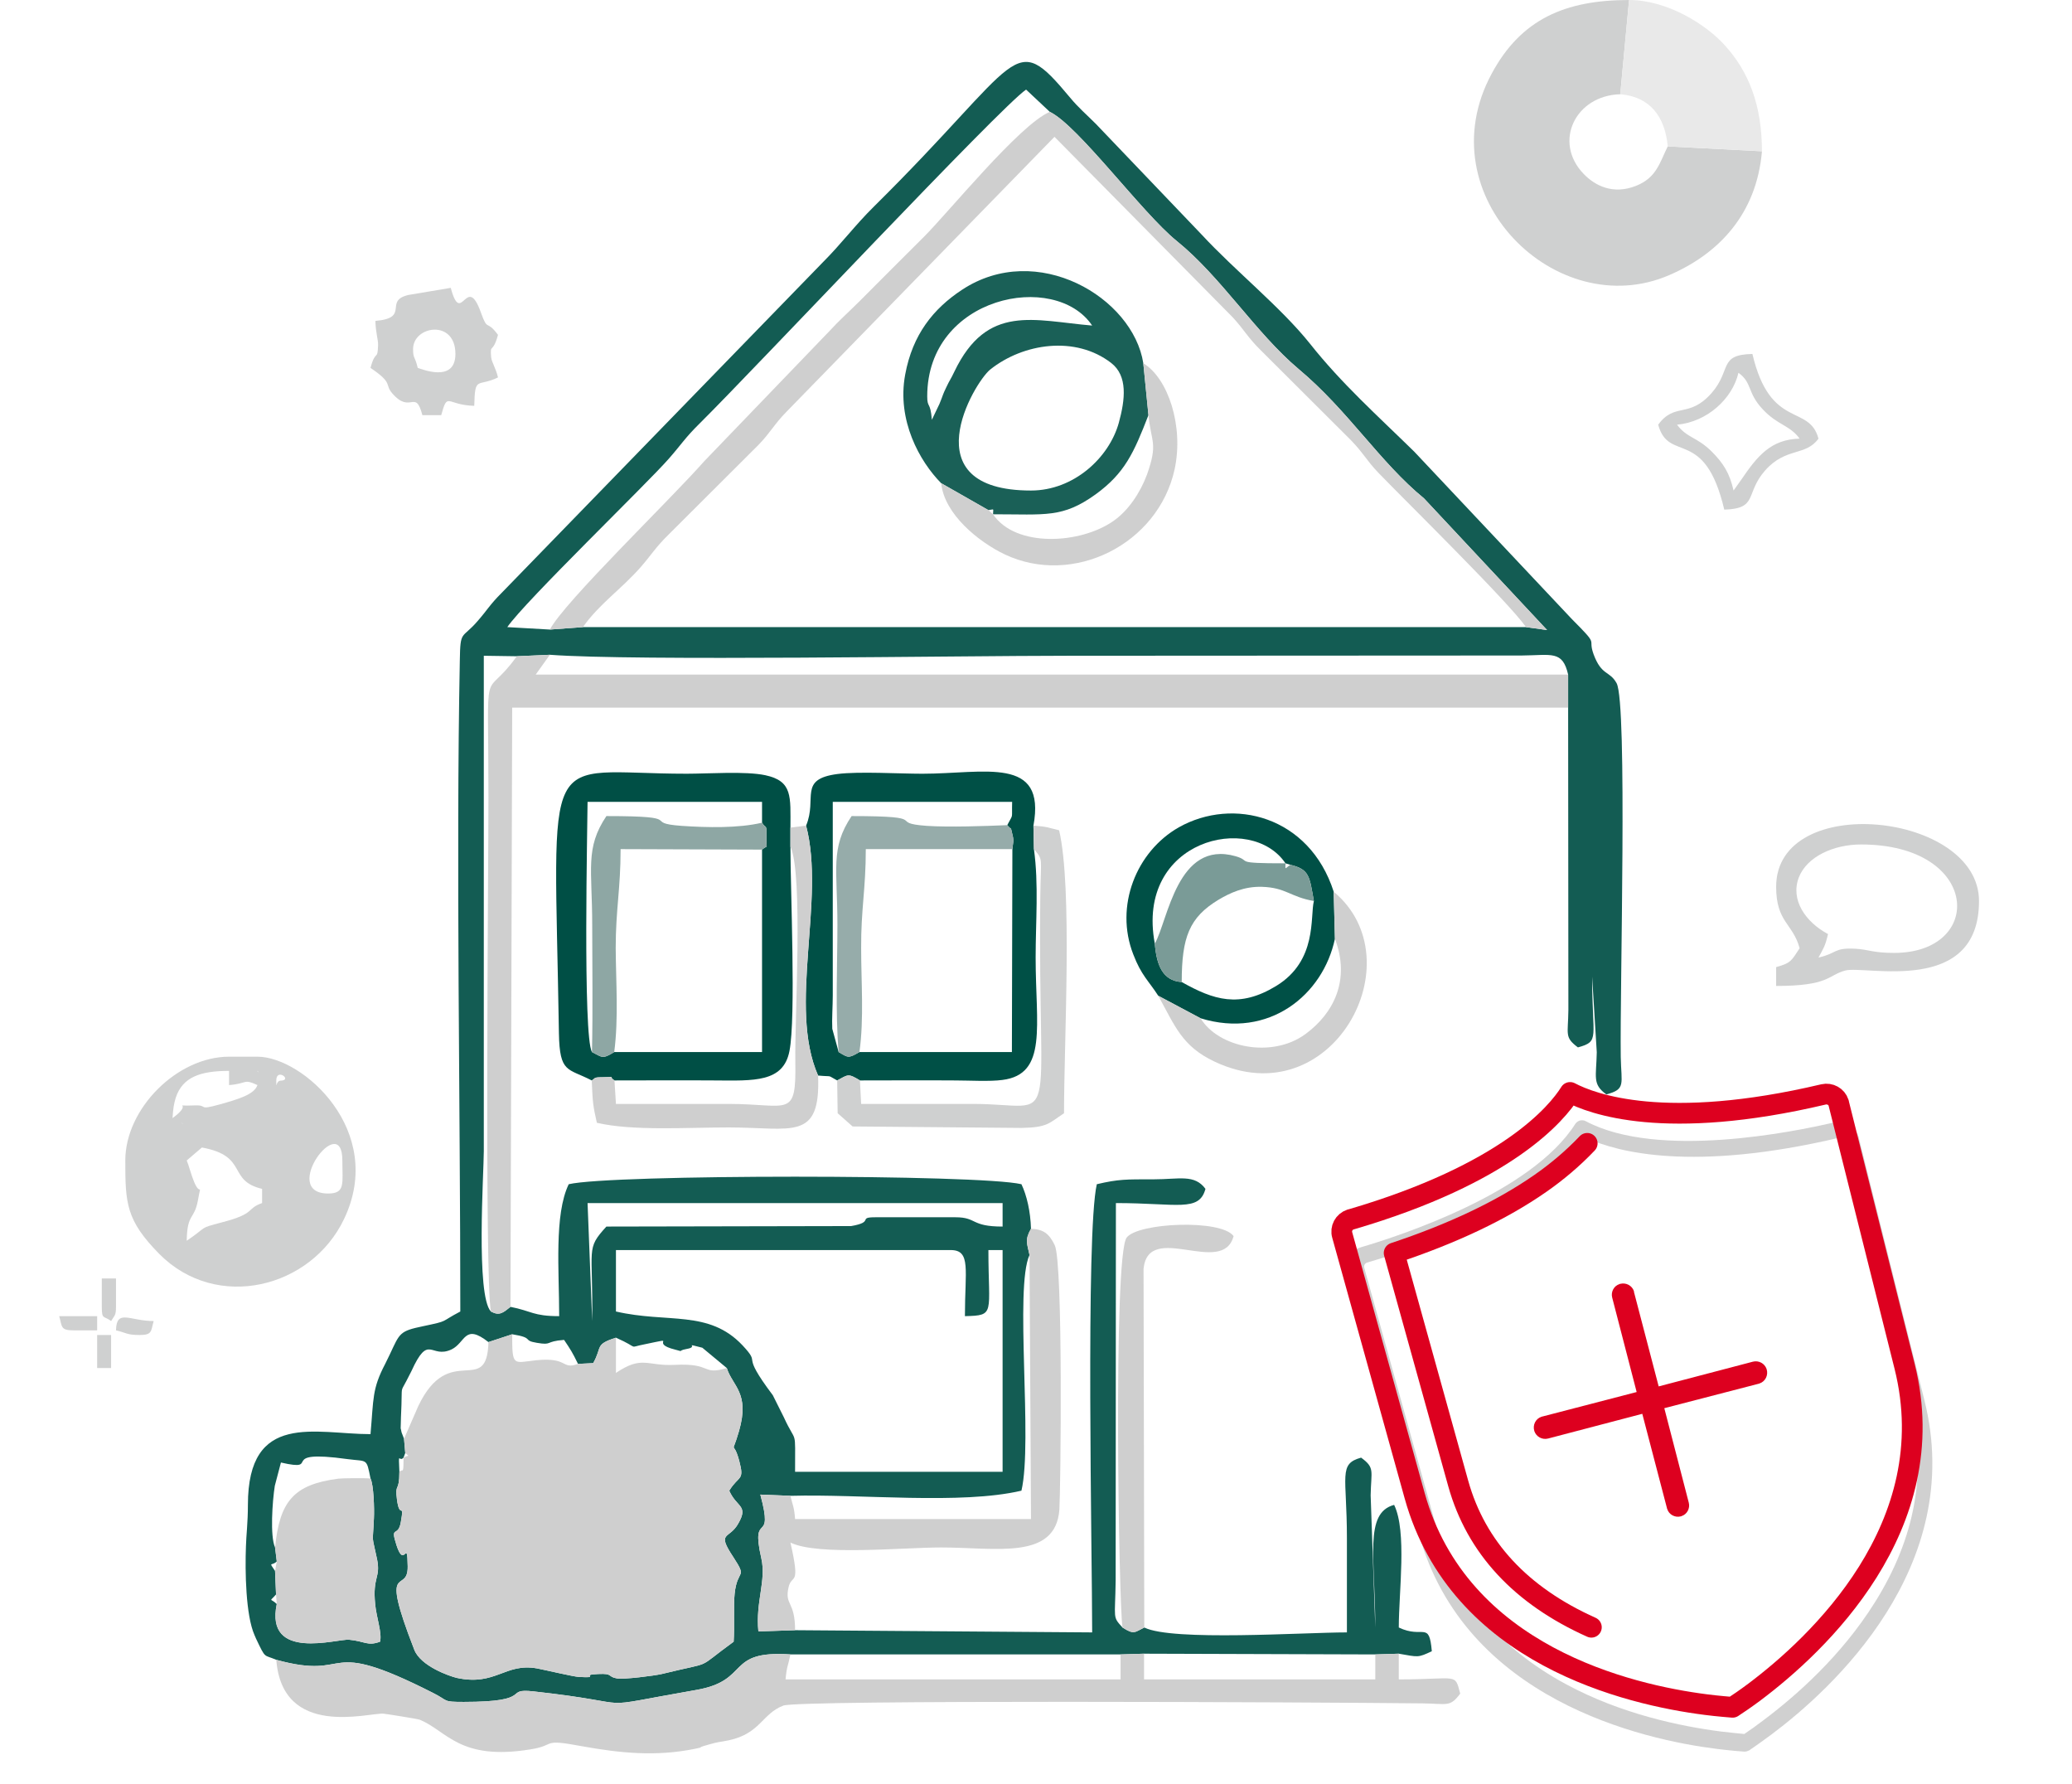 <?xml version="1.0" encoding="UTF-8"?>
<!DOCTYPE svg PUBLIC "-//W3C//DTD SVG 1.1//EN" "http://www.w3.org/Graphics/SVG/1.1/DTD/svg11.dtd">
<!-- Creator: CorelDRAW SE -->
<svg xmlns="http://www.w3.org/2000/svg" xml:space="preserve" width="84.667mm" height="72.898mm" version="1.1" style="shape-rendering:geometricPrecision; text-rendering:geometricPrecision; image-rendering:optimizeQuality; fill-rule:evenodd; clip-rule:evenodd"
viewBox="0 0 8467 7290"
 xmlns:xlink="http://www.w3.org/1999/xlink">
 <defs>
  <style type="text/css">
   <![CDATA[
    .str0 {stroke:#DD001F;stroke-width:84.67;stroke-linecap:round;stroke-linejoin:round}
    .fil11 {fill:none}
    .fil3 {fill:#004F45}
    .fil4 {fill:#005046}
    .fil0 {fill:#135C53}
    .fil5 {fill:#1A6057}
    .fil9 {fill:#7A9B97}
    .fil8 {fill:#8EA7A4}
    .fil7 {fill:#96ACAA}
    .fil1 {fill:#CFCFCF}
    .fil2 {fill:#CFD0D0}
    .fil10 {fill:#D0D0D0}
    .fil12 {fill:#DD001F}
    .fil6 {fill:#E9E9E9}
   ]]>
  </style>
 </defs>
 <g id="Ebene_x0020_1">
  <path class="fil0" d="M1514 6040c13,27 16,123 14,163 -5,115 -10,57 13,168 15,76 -19,69 -8,182 5,55 29,119 20,154 -51,19 -62,-2 -126,-8 -48,-5 -345,90 -296,-146 -27,-26 -32,-6 -3,-39l-4 -96c-28,-41 -14,-18 7,-39l-7 -57c-21,-46 -11,-189 -1,-252l25 -95c175,40 -25,-55 272,-14 82,11 77,-6 94,79zm482 -557l97 -32c93,15 39,25 101,35 65,11 31,-6 111,-12 27,40 34,51 57,98l62 -3c38,-67 5,-76 93,-104 102,45 44,41 117,27 149,-31 12,-6 126,22 40,10 3,5 46,-3 53,-9 -18,-26 64,-5l100 83c23,74 95,101 50,257 -33,114 -25,25 1,123 22,83 -2,57 -41,121 30,69 80,59 37,134 -37,67 -91,31 -20,138 59,91 16,44 5,149 -5,48 0,134 -4,196 -164,119 -70,77 -294,132 -30,7 -156,23 -183,18 -40,-7 -14,-21 -76,-18 -80,3 15,17 -79,12 -22,-1 -140,-29 -172,-35 -131,-23 -168,73 -327,39 -30,-7 -148,-48 -174,-115 -147,-377 -25,-221 -27,-341 -2,-121 -13,16 -46,-87 -27,-84 7,-28 18,-94 15,-87 -5,-6 -16,-93 -9,-69 10,-25 10,-112 -4,-91 -2,-37 17,-58l7 -19 -5 -58 -10 -26c-5,-29 -4,-1 -3,-43 0,-21 3,-65 3,-95 1,-48 -1,-32 20,-73l20 -39c72,-158 78,-49 164,-89 58,-28 52,-108 151,-30zm521 -376l1368 0c84,0 58,82 58,270 126,-3 96,-8 96,-270l58 0 0 906 -848 0c0,-186 7,-107 -46,-223l-45 -90c-140,-186 -41,-115 -124,-204 -138,-146 -305,-89 -517,-138l0 -251zm-39 -96c-86,94 -54,83 -58,386l-19 -482 1696 0 0 96c-132,0 -103,-38 -193,-38l-327 0c-75,0 -1,19 -99,36l-1000 2zm1812 -4554c116,56 377,413 518,527 182,147 323,376 499,524 202,169 332,381 512,528l503 538 -86 -12 -3854 0 -135 10 -174 -10c73,-106 569,-584 660,-688 51,-58 67,-86 126,-144 229,-227 1231,-1295 1334,-1364l97 91zm-3161 6324c320,88 175,-101 640,135 66,33 37,37 126,37 294,0 158,-57 285,-43 471,52 201,75 666,-6 223,-39 116,-163 384,-145l1349 0 96 -3 945 3 96 -3c81,14 77,17 135,-10 -11,-127 -35,-49 -135,-97 0,-147 34,-391 -19,-501 -124,33 -77,218 -77,501l-19 -540c2,-102 18,-112 -39,-154 -94,26 -58,73 -58,328 0,129 0,257 0,386 -179,0 -713,37 -828,-20 -40,20 -42,30 -89,0 -42,-46 -30,-33 -28,-192l1 -1542c251,0 340,38 366,-58 -45,-61 -107,-39 -212,-39 -112,0 -143,-1 -232,20 -46,199 -19,1514 -19,1831l-1214 -9 -150 5c-12,-122 33,-207 12,-299 -46,-202 54,-46 -4,-260l123 5c289,-8 696,37 944,-21 47,-201 -29,-829 33,-963 -10,-47 -20,-62 6,-107 -2,-70 -17,-136 -39,-182 -172,-41 -1678,-41 -1850,0 -60,124 -39,355 -39,539 -107,0 -112,-21 -199,-38 -30,24 -45,38 -80,19 -62,-65 -29,-568 -29,-655l0 -2024 135 2 135 -6c344,26 1669,4 2120,4l1851 -1c123,-1 167,-22 190,78l0 135 1 1235c-1,101 -17,111 39,153 91,-25 58,-36 58,-289l19 309c-2,102 -19,130 39,172 81,-21 61,-42 59,-153 -4,-277 28,-1444 -17,-1527 -29,-52 -61,-29 -94,-118 -26,-72 27,-28 -88,-143l-645 -685c-150,-147 -296,-277 -426,-441 -119,-149 -306,-298 -442,-445l-433 -453c-38,-38 -72,-67 -105,-107 -238,-285 -189,-161 -801,444 -81,80 -130,149 -212,231l-1311 1349c-48,48 -56,67 -98,115 -64,74 -70,34 -72,159 -16,820 2,1825 2,2661 -86,45 -43,37 -152,60 -97,20 -95,28 -136,115l-19 39c-54,103 -47,141 -60,287 -224,0 -501,-95 -501,289 0,73 -7,126 -8,169 -4,102 -1,282 35,363 2,5 4,10 6,14 41,86 30,64 83,87z"/>
  <path class="fil1" d="M1996 5483c-6,228 -160,-6 -287,262l-58 133 5 58c19,18 16,6 -7,19 0,75 -3,42 -17,58 0,87 -19,43 -10,112 11,87 31,6 16,93 -11,66 -45,10 -18,94 33,103 44,-34 46,87 2,120 -120,-36 27,341 26,67 144,108 174,115 159,34 196,-62 327,-39 32,6 150,34 172,35 94,5 -1,-9 79,-12 62,-3 36,11 76,18 27,5 153,-11 183,-18 224,-55 130,-13 294,-132 4,-62 -1,-148 4,-196 11,-105 54,-58 -5,-149 -71,-107 -17,-71 20,-138 43,-75 -7,-65 -37,-134 39,-64 63,-38 41,-121 -26,-98 -34,-9 -1,-123 45,-156 -27,-183 -50,-257 -104,31 -57,-21 -212,-13 -115,6 -133,-40 -241,33l0 -144c-88,28 -55,37 -93,104l-62 3c-69,25 -38,-28 -169,-15 -96,10 -100,30 -100,-106l-97 32z"/>
  <path class="fil1" d="M2006 5358c35,19 50,5 80,-19l7 -2448 4315 0 0 -135 -4219 0 58 -81 -135 6c-142,198 -116,-17 -116,576 0,290 -16,1965 10,2101z"/>
  <path class="fil2" d="M7200 618l-385 -20c-33,67 -46,128 -129,161 -95,38 -169,-1 -215,-49 -125,-130 -34,-320 150,-325l36 -385c-261,0 -442,78 -562,302 -268,498 266,1021 726,822 202,-87 357,-249 379,-506z"/>
  <path class="fil1" d="M1129 6781c25,322 375,216 438,220 4,0 139,21 149,25 111,46 162,168 451,121 110,-17 40,-45 211,-13 155,28 301,43 460,11 53,-11 -6,0 59,-18 41,-12 36,-8 80,-17 130,-27 137,-109 224,-142 62,-24 2172,-14 2612,-9 101,1 112,17 154,-40 -23,-86 -7,-58 -251,-58l0 -105 -96 3 0 102 -945 0 0 -105 -96 3 0 102 -1369 0c5,-54 10,-53 20,-102 -268,-18 -161,106 -384,145 -465,81 -195,58 -666,6 -127,-14 9,43 -285,43 -89,0 -60,-4 -126,-37 -465,-236 -320,-47 -640,-135z"/>
  <path class="fil2" d="M1399 4741c0,94 13,135 -58,135 -201,0 58,-344 58,-135zm-636 0l62 -53c192,35 102,135 246,169l0 58c-68,24 -22,42 -165,79 -98,26 -54,15 -143,75 2,-115 31,-83 46,-166 14,-81 11,-10 -16,-75 -12,-29 -22,-69 -30,-87zm578 -115l0 0zm0 0l11 -42 -11 42zm-598 -39l6 6c0,-1 -7,-4 -6,-6zm-38 -19c3,-43 5,-55 13,-83 28,-85 101,-110 218,-110l0 58c76,-6 58,-27 116,0 -13,39 -80,58 -154,79 -94,26 -45,2 -101,4 -110,5 3,-18 -92,52zm424 -154c0,-53 69,0 17,1 -19,0 -17,42 -17,-1zm-77 -39l6 6c-1,-1 -8,-4 -6,-6zm-540 366c0,175 3,244 139,382 235,237 621,139 755,-143 172,-360 -169,-663 -354,-663l-116 0c-212,0 -424,212 -424,424z"/>
  <path class="fil1" d="M2247 2572l135 -10c66,-94 158,-156 236,-245 47,-54 60,-80 115,-134l367 -366c50,-52 63,-83 115,-136l1094 -1122 728 737c48,52 61,82 115,135l367 366c52,53 64,83 115,136 107,111 528,524 602,629l86 12 -503 -538c-180,-147 -310,-359 -512,-528 -176,-148 -317,-377 -499,-524 -141,-114 -402,-471 -518,-527 -122,50 -417,414 -516,512 -91,91 -169,168 -260,260 -45,45 -83,78 -126,125l-510 530c-140,159 -573,576 -631,688z"/>
  <path class="fil3" d="M2510 4298c-49,30 -48,22 -91,0 -38,-63 -18,-946 -18,-1022l713 0 0 85c17,29 19,-2 18,66 -1,46 9,22 -18,44l0 827 -604 0zm-92 116c16,-9 6,-13 42,-13 65,-1 22,-5 51,13 137,0 274,-1 410,0 159,1 280,9 305,-120 27,-138 4,-657 4,-835l0 -78c0,-126 10,-190 -103,-214 -81,-17 -232,-6 -321,-6 -603,0 -541,-150 -522,1061 3,164 36,141 134,192z"/>
  <path class="fil4" d="M4137 3469l-2 829 -623 0c-46,27 -46,23 -85,0l-26 -95c-2,-39 2,-95 2,-136l0 -791 733 0c-2,76 6,45 -20,95 21,26 11,-3 22,42 6,23 1,33 -1,56zm-843 -96c80,304 -75,739 49,1021 66,6 33,-4 78,20 45,-24 44,-30 93,0 130,0 260,-1 390,0 55,0 141,5 192,-2 186,-23 136,-222 136,-500 0,-145 13,-300 -7,-443l-2 -96c53,-287 -200,-212 -454,-212 -94,0 -259,-10 -346,1 -163,21 -82,99 -129,211z"/>
  <path class="fil5" d="M4213 2004c-494,0 -233,-440 -167,-494 135,-108 349,-140 495,-27 68,53 57,149 31,244 -40,144 -185,277 -359,277zm-405 -289c-6,-76 -19,-46 -19,-96 0,-410 523,-514 674,-289 -238,-20 -429,-91 -563,188 -16,34 -18,32 -33,64 -17,35 -11,27 -28,68l-31 65zm38 259l193 110c26,-3 19,-9 19,17 216,0 284,16 420,-82 118,-86 155,-168 215,-323l-21 -212c-42,-269 -435,-502 -741,-300 -117,77 -202,183 -232,346 -35,187 59,355 147,444z"/>
  <path class="fil1" d="M4207 5127l6 1079 -964 0c-4,-52 -9,-52 -19,-95l-123 -5c58,214 -42,58 4,260 21,92 -24,177 -12,299l150 -5c0,-120 -43,-100 -27,-174 13,-60 51,4 8,-184 113,55 457,20 616,20 224,0 467,53 483,-154 5,-71 16,-1009 -19,-1081 -23,-48 -47,-65 -97,-67 -26,45 -16,60 -6,107z"/>
  <path class="fil1" d="M1124 6322l7 57 -7 39 4 96 3 39c-49,236 248,141 296,146 64,6 75,27 126,8 9,-35 -15,-99 -20,-154 -11,-113 23,-106 8,-182 -23,-111 -18,-53 -13,-168 2,-40 -1,-136 -14,-163 -25,-2 -120,-1 -132,1 -183,24 -239,93 -258,281z"/>
  <path class="fil6" d="M6621 385c121,10 183,91 194,213l385 20c0,-192 -56,-326 -149,-430 -77,-87 -237,-188 -394,-188l-36 385z"/>
  <path class="fil4" d="M4829 4012c-80,-5 -103,-73 -110,-157 -80,-425 394,-537 534,-328l20 6c79,19 78,48 96,148 -16,65 15,244 -154,347 -151,92 -256,57 -386,-16zm-96 56l173 92c280,86 501,-96 549,-325l-5 -192c-99,-309 -411,-388 -633,-263 -174,99 -263,322 -186,519 33,86 62,107 102,169z"/>
  <path class="fil2" d="M4225 3469c39,46 28,30 26,193 -11,990 86,849 -270,848 -154,0 -308,0 -462,0l-5 -96c-49,-30 -48,-24 -93,0l2 134 61 54 691 6c106,-2 111,-19 173,-60 0,-298 35,-920 -20,-1156 -46,-11 -48,-15 -105,-19l2 96z"/>
  <path class="fil2" d="M7605 3450c488,0 507,443 135,443 -88,0 -103,-14 -158,-17 -90,-5 -74,19 -151,36 21,-39 27,-45 39,-96 -92,-49 -155,-140 -119,-232 33,-84 141,-134 254,-134zm-347 173c0,145 69,150 96,251 -33,49 -33,60 -96,77l0 77c217,0 210,-43 282,-63 83,-22 547,105 547,-284 0,-363 -829,-449 -829,-58z"/>
  <path class="fil1" d="M4587 6649c47,30 49,20 89,0l-3 -1466c21,-196 323,35 368,-133 -51,-70 -391,-55 -437,6 -56,75 -32,1506 -17,1593z"/>
  <path class="fil2" d="M1688 1426c0,-95 173,-123 173,20 0,120 -139,61 -154,57 -12,-51 -19,-36 -19,-77zm-154 -115c1,48 12,78 11,99 -2,67 -10,15 -31,93 95,64 56,66 89,104 75,87 94,-21 123,89l77 0c27,-98 21,-41 135,-38 3,-125 12,-75 97,-116 -9,-39 -26,-62 -28,-83 -5,-60 6,-10 28,-91 -48,-65 -41,-11 -69,-89 -60,-170 -80,61 -124,-103l-173 29c-103,24 9,94 -135,106z"/>
  <path class="fil1" d="M3230 3459c53,113 17,702 20,878 4,235 -26,173 -271,173 -154,0 -308,0 -462,0l-6 -96c-29,-18 14,-14 -51,-13 -36,0 -26,4 -42,13 4,91 5,102 21,173 146,34 364,19 540,19 258,0 375,58 364,-212 -124,-282 31,-717 -49,-1021l-64 8 0 78z"/>
  <path class="fil7" d="M3427 4298c39,23 39,27 85,0 19,-137 7,-285 7,-424 -1,-159 19,-241 19,-405l599 0c2,-23 7,-33 1,-56 -11,-45 -1,-16 -22,-42 -93,4 -237,9 -328,3 -169,-12 30,-40 -308,-40 -88,131 -58,217 -58,444 0,165 -9,358 5,520z"/>
  <path class="fil8" d="M2419 4298c43,22 42,30 91,0 18,-138 7,-285 6,-424 0,-159 20,-241 20,-405l578 2c27,-22 17,2 18,-44 1,-68 -1,-37 -18,-66 -97,23 -225,20 -328,13 -169,-12 30,-40 -308,-40 -88,131 -58,217 -58,444 0,172 3,348 -1,520z"/>
  <path class="fil1" d="M4693 1696c11,113 40,113 -6,243 -28,75 -77,148 -138,190 -135,94 -399,109 -491,-28l-19 -17 -193 -110c13,128 155,241 260,291 279,132 627,-41 694,-348 38,-177 -27,-372 -128,-433l21 212z"/>
  <path class="fil1" d="M5455 3835c64,169 -5,305 -121,390 -137,100 -355,55 -428,-65l-173 -92c68,122 96,206 230,269 479,227 825,-413 487,-694l5 192z"/>
  <path class="fil9" d="M4719 3855c7,84 30,152 110,157 0,-183 31,-264 150,-336 47,-28 105,-55 177,-53 100,3 115,41 213,58 -18,-100 -17,-129 -96,-148 -24,16 -20,23 -20,-6 -221,0 -134,-9 -204,-29 -239,-68 -276,263 -330,357z"/>
  <path class="fil2" d="M6853 1735c122,-11 226,-105 251,-212 58,42 34,80 100,150 60,64 110,64 150,119 -117,3 -172,70 -238,167l-32 45c-16,-71 -42,-112 -90,-160 -61,-60 -100,-54 -141,-109zm-77 0c43,159 190,6 270,347 140,-4 84,-66 167,-160 85,-96 165,-57 218,-130 -38,-143 -197,-35 -270,-346 -140,3 -84,65 -167,160 -93,105 -150,36 -218,129z"/>
  <path class="fil2" d="M416 5339c0,54 8,35 38,58 14,-24 20,-21 20,-58l0 -116 -58 0 0 116z"/>
  <path class="fil2" d="M474 5435c43,10 44,19 96,19 53,0 46,-15 58,-57 -98,0 -152,-51 -154,38z"/>
  <path class="fil2" d="M300 5435l97 0 0 -58 -155 0c12,43 5,58 58,58z"/>
  <polygon class="fil2" points="397,5589 454,5589 454,5454 397,5454 "/>
  <path class="fil10" d="M7140 7154c0,0 0,0 0,0 -4,2 -9,2 -14,2 -2,0 -65,-5 -110,-11 -304,-38 -1030,-201 -1218,-878l-297 -1065c-12,-44 13,-90 56,-105 1,0 2,0 3,-1 160,-47 698,-222 877,-504 4,-6 10,-11 18,-14 8,-2 18,-2 26,3 295,156 849,43 1012,5 43,-10 87,14 101,56 1,2 2,5 2,7l268 1072c171,682 -380,1182 -625,1365 -31,23 -62,45 -91,65 -2,1 -5,2 -8,3 0,0 0,0 0,0l0 0zm-1553 -1996c0,0 0,0 0,0 -10,3 -15,13 -12,22l296 1065c76,274 254,488 529,636 226,122 469,172 633,193 32,4 75,8 95,10 25,-17 52,-36 78,-56 132,-99 318,-262 455,-481 166,-264 215,-538 146,-814l-269 -1072c0,0 0,0 0,-1 -3,-9 -12,-14 -22,-12 -598,141 -907,59 -1031,2 -80,111 -307,335 -898,508l0 0z"/>
  <path class="fil11 str0" d="M6503 6648c-288,-129 -471,-326 -544,-587l-262 -942c238,-79 439,-174 597,-284 69,-48 134,-103 192,-164"/>
  <path class="fil11 str0" d="M7080 6975c23,-15 54,-36 90,-63 253,-190 777,-674 613,-1330l-269 -1073c0,-1 0,-2 -1,-4 -8,-25 -35,-40 -61,-34 -648,153 -947,39 -1036,-8l0 0c-53,85 -257,332 -896,519 0,0 -1,0 -1,0 -27,9 -42,37 -34,64l296 1065c182,652 876,813 1190,853 45,6 109,11 109,11z"/>
  <path class="fil12" d="M7163 5563l-385 101 -101 -386c0,-1 0,-2 0,-3 -8,-23 -32,-36 -56,-30l0 0c-1,0 -2,0 -3,1 -23,7 -36,32 -30,55l100 386 -385 100c-2,0 -3,1 -4,1 -24,8 -37,34 -29,59 8,23 32,36 56,30l385 -101 101 386c0,1 0,2 1,3 7,23 32,36 55,30l0 0c1,0 2,0 3,-1 23,-7 36,-32 30,-55l-100 -386 386 -100c1,0 2,-1 3,-1 24,-8 37,-34 29,-59 -8,-23 -32,-36 -56,-30l0 0z"/>
 </g>
</svg>
